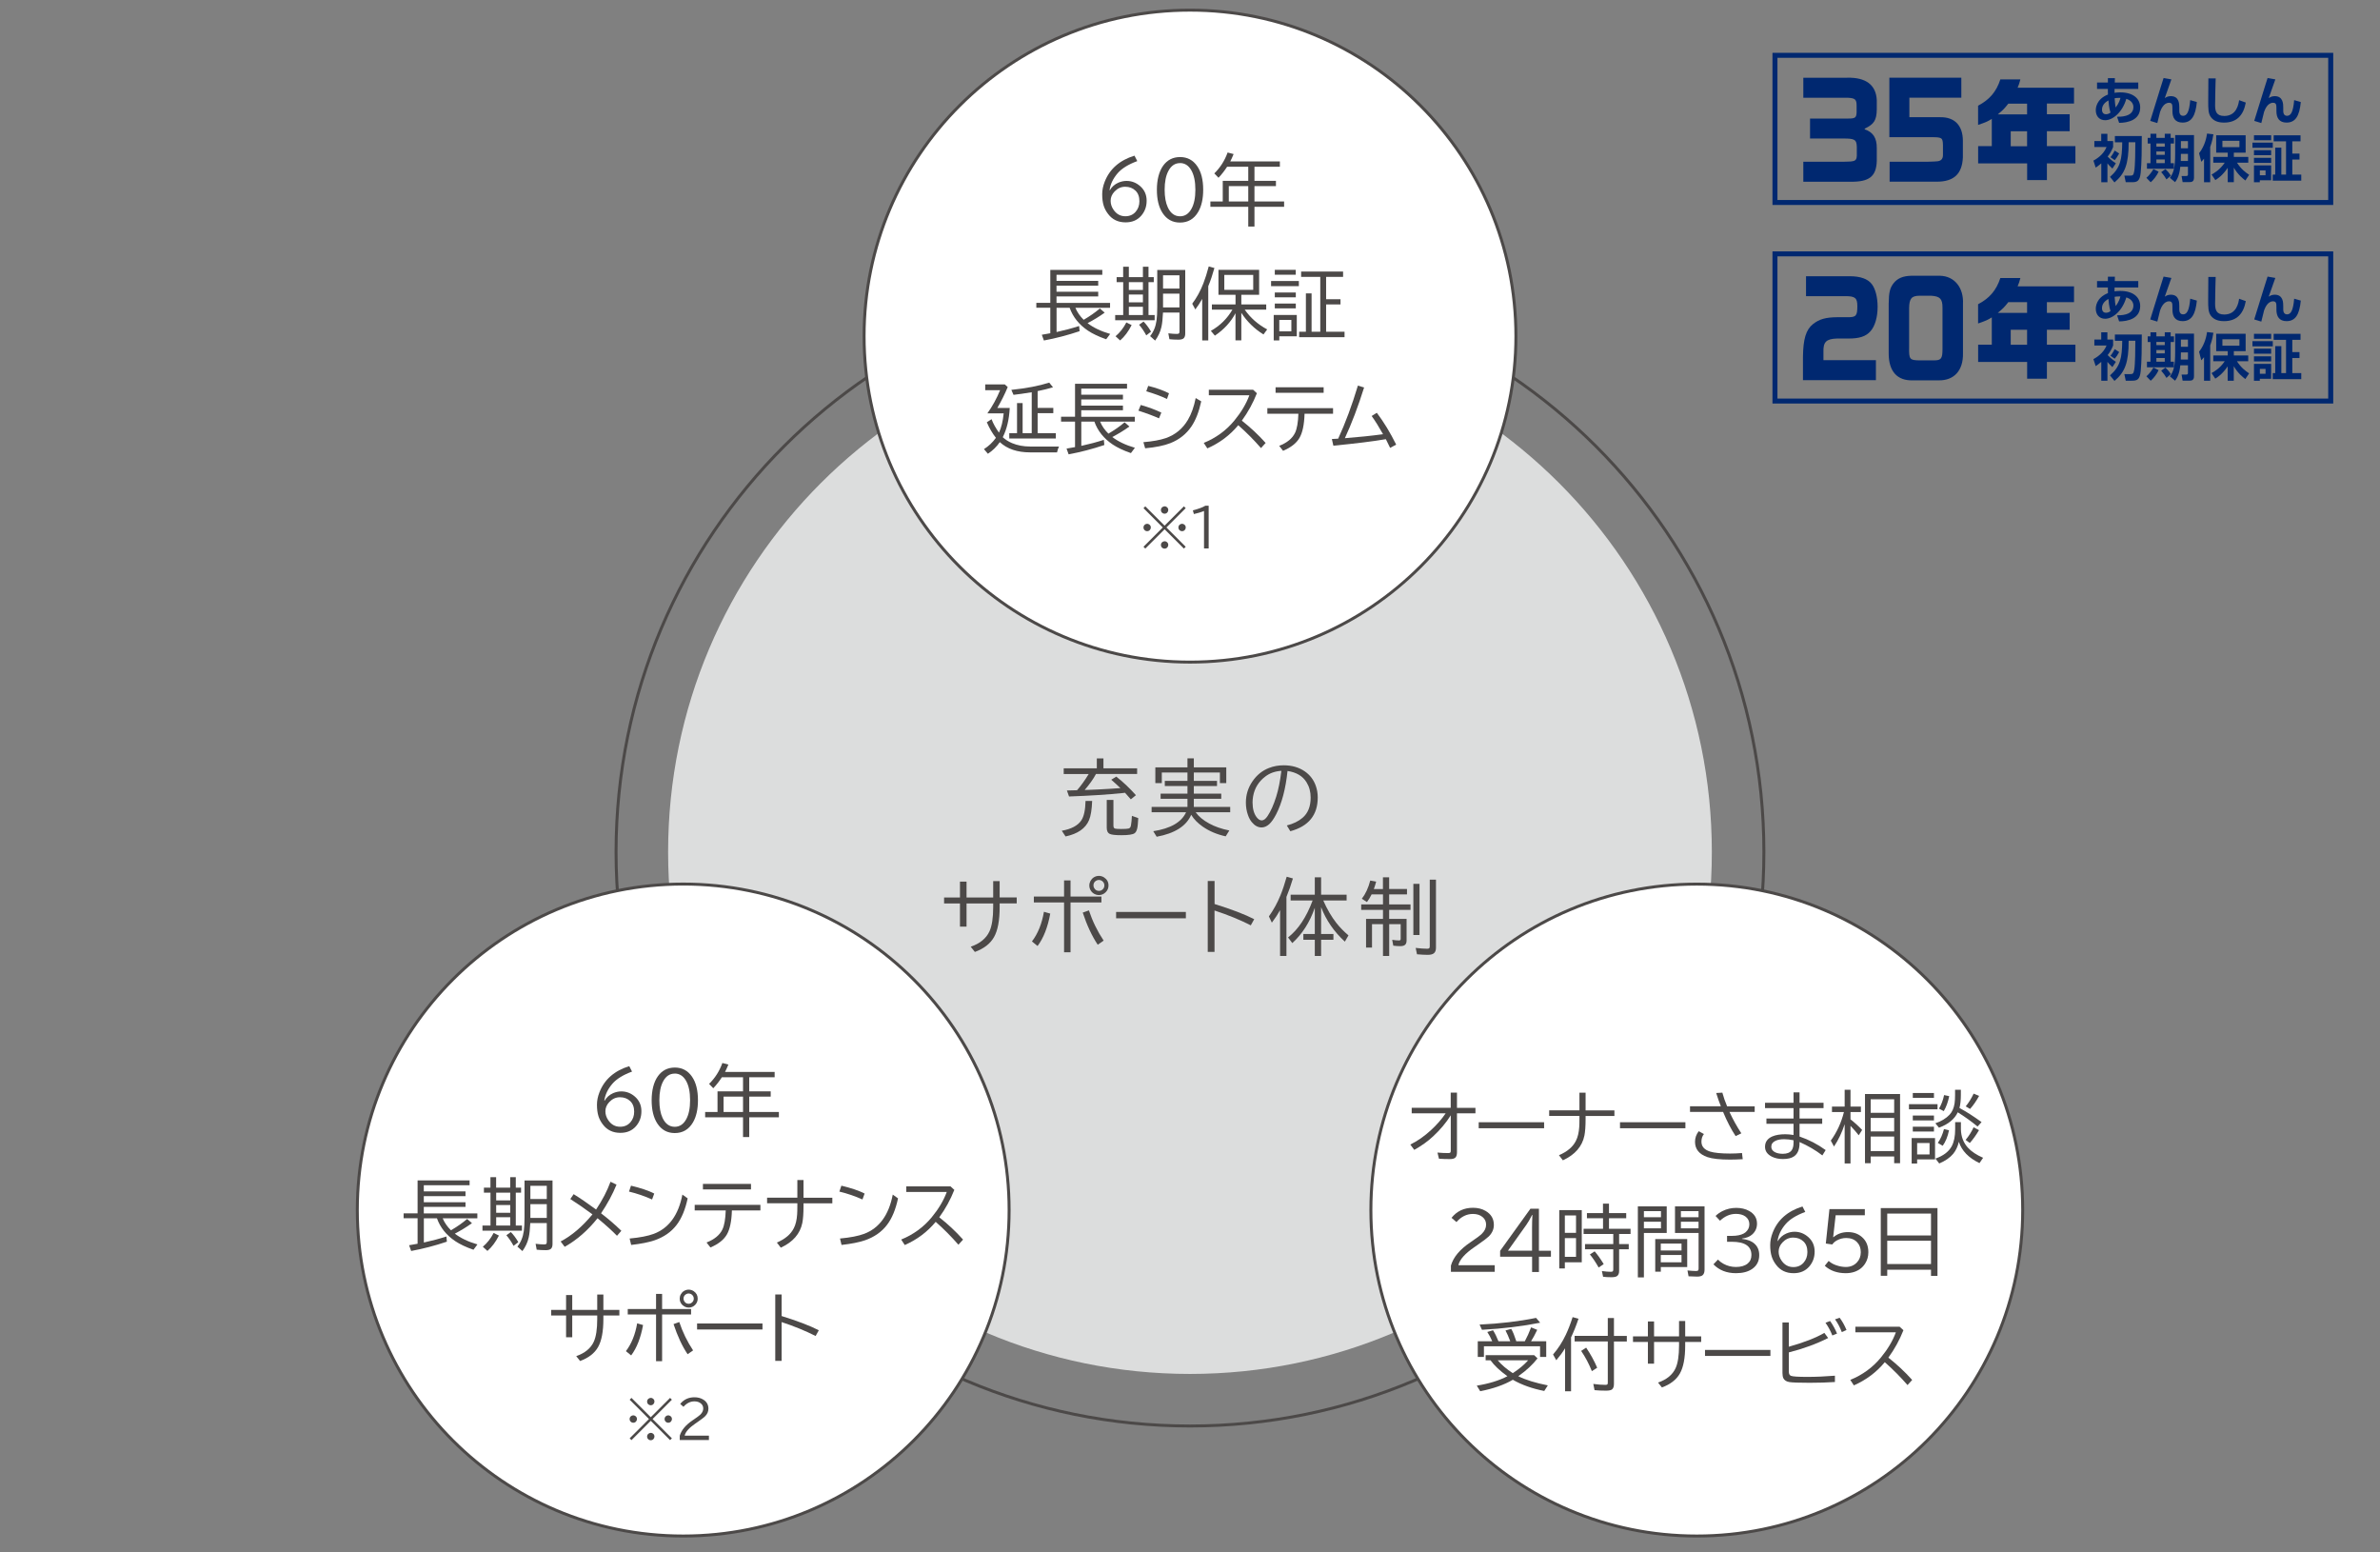 <?xml version="1.0" encoding="UTF-8"?><svg id="_レイヤー_2" xmlns="http://www.w3.org/2000/svg" width="460" height="300" xmlns:xlink="http://www.w3.org/1999/xlink" viewBox="0 0 460 300"><rect x="0" y="0" width="460" height="300" fill="#808080" stroke="none"/><defs><style>.cls-1{stroke:#4c4948;stroke-miterlimit:10;stroke-width:.57px;}.cls-1,.cls-2{fill:none;}.cls-3{clip-path:url(#clippath);}.cls-2,.cls-4,.cls-5,.cls-6,.cls-7{stroke-width:0px;}.cls-4{fill:#dcdddd;}.cls-5{fill:#4c4948;}.cls-6{fill:#002870;}.cls-7{fill:#fff;}</style><clipPath id="clippath"><rect class="cls-2" width="460" height="300"/></clipPath></defs><g id="_レイヤー_4"><g class="cls-3"><path class="cls-6" d="M407.43,53.47h1.33s-.02.85-.02.85h4.54v1.23h-4.58c-.01.27-.01.69-.01.76.15-.03.51-.09,1.09-.09,2.48,0,3.87,1.18,3.87,2.92,0,2.43-2.38,2.96-4.07,2.97l-.4-1.18c.33,0,1.02.01,1.73-.19,1.32-.37,1.43-1.31,1.43-1.66,0-.19,0-1.18-1.37-1.61-.77,2.63-2.62,4.13-4.09,4.13-1.17,0-1.81-.84-1.81-1.91,0-.37.04-2.13,2.35-3.05-.02-.2-.02-.54-.02-.77,0-.12,0-.24.01-.32h-2.1v-1.23h2.1v-.85ZM407.51,57.77c-.77.42-1.24,1.01-1.24,1.77,0,.15,0,.9.78.9.42,0,.71-.21.86-.33-.28-.81-.38-2.04-.4-2.35M409.83,57.29c-.13,0-.23,0-.37,0-.26,0-.5.02-.75.07.08,1,.11,1.37.2,1.79.67-.86.84-1.58.91-1.85"/><path class="cls-6" d="M419.68,53.71c-.24.66-1.19,3.33-1.28,3.62.23-.15.57-.38,1.16-.38,1.65,0,1.65,1.54,1.65,2.25v.53c0,.25,0,1.02.73,1.02.69,0,1.18-.63,1.38-3.03l1.28.37c-.25,2.64-1.01,3.97-2.76,3.97-1.43,0-1.96-.92-1.96-2.21v-.41c0-.76,0-1.21-.65-1.21-1.07,0-1.56,1.29-1.73,1.74-.03.14-.45,1.82-.54,2.18l-1.37-.42c1.21-3.96,1.35-4.4,1.92-6.19.32-1.01.52-1.63.66-2.09l1.5.26Z"/><path class="cls-6" d="M428.24,53.52c-.01.32-.11,3.68-.11,5.16,0,1.17.22,2.1,1.77,2.1,2.43,0,2.76-2.35,2.87-3.05l1.29.46c-.44,2.45-1.76,3.87-4.19,3.87-1.09,0-1.98-.27-2.58-1.08-.5-.69-.5-1.6-.5-3.03s.03-3.74.03-4.43h1.41Z"/><path class="cls-6" d="M439.77,53.71c-.24.66-1.19,3.33-1.28,3.62.23-.15.57-.38,1.16-.38,1.65,0,1.65,1.54,1.65,2.25v.53c0,.25,0,1.02.73,1.02.69,0,1.18-.63,1.38-3.03l1.28.37c-.25,2.64-1,3.97-2.75,3.97-1.43,0-1.96-.92-1.96-2.21v-.41c0-.76,0-1.21-.65-1.21-1.07,0-1.56,1.29-1.73,1.74-.03.14-.45,1.82-.54,2.18l-1.37-.42c1.21-3.96,1.35-4.4,1.92-6.19.32-1.01.52-1.63.66-2.09l1.5.26Z"/><path class="cls-6" d="M408.29,70.95c-.56-.51-.9-.92-.97-1.02v3.65h-1.19v-3.65c-.54.46-.8.63-1.08.82l-.44-1.35c.47-.26,1.9-1.05,2.54-2.63h-2.36v-1.16h1.33v-1.39h1.19v1.39h1.11v1.16c-.29.71-.6,1.27-1.06,1.85.05.06.76.79,1.59,1.3l-.68,1.03ZM413.96,64.63c0,2.42-.02,5.18-.21,7.1-.17,1.7-.73,1.84-1.73,1.84h-1.16l-.27-1.27h1.05c.58,0,.72-.06.86-.87.19-1.06.21-4.1.21-5.58h-1.29c.01,4.24-.72,6.07-2.74,7.76l-.86-1.07c2-1.74,2.32-3.37,2.36-6.68h-1.42v-1.21h5.21ZM409.59,68.03c-.35.63-.56.94-.86,1.29l-.82-.57c.44-.54.74-1.12.81-1.28l.87.56Z"/><path class="cls-6" d="M417.21,71.53c-.31.73-.98,1.59-1.53,2.05l-.83-.86c.55-.44,1.09-1.21,1.36-1.69l1,.5ZM415.64,64.21h1.14v.79h1.62v-.79h1.14v.79h.64v1.09h-.64v3.81h.62v1.07h-5.2v-1.07h.68v-3.81h-.54v-1.09h.54v-.79ZM416.78,66.69h1.62v-.61h-1.62v.61ZM416.78,68.29h1.62v-.65h-1.62v.65ZM416.78,69.9h1.62v-.72h-1.62v.72ZM418.53,71.04c.29.26.71.71,1.04,1.26l-.84.73c-.22-.39-.59-.92-1.02-1.4l.82-.59ZM424.05,64.47v8.24c0,.82-.52.85-.9.85h-1.3l-.2-1.18h.92c.27,0,.31-.14.31-.33v-1.45h-1.48c-.17,1.89-.79,2.67-1.01,2.97l-1-.84c.72-.99,1.02-1.94,1.02-4.74v-3.52h3.65ZM421.52,68.1c-.01.53-.01.79-.02,1.38h1.38v-1.38h-1.36ZM421.52,67.01h1.36v-1.38h-1.36v1.38Z"/><path class="cls-6" d="M426,69.02c-.23.28-.31.37-.54.61l-.43-1.66c1.2-1.5,1.47-3.3,1.54-3.8l1.23.14c-.07.45-.21,1.33-.62,2.45v6.82h-1.19v-4.56ZM427.45,72.09c.51-.28,1.58-.87,2.54-2.28h-2.21v-1.12h2.79v-.83h-2.23v-3.36h5.69v3.36h-2.28v.83h2.78v1.12h-2.18c.8,1.24,1.62,1.86,2.35,2.34l-.73,1.1c-.44-.34-1.42-1.08-2.23-2.48v2.81h-1.18v-2.78c-1.05,1.54-1.97,2.11-2.4,2.37l-.72-1.08ZM429.54,66.8h3.29v-1.23h-3.29v1.23Z"/><path class="cls-6" d="M435.35,65.93h3.93v1h-3.93v-1ZM435.64,64.51h3.32v.96h-3.32v-.96ZM435.64,67.38h3.32v.97h-3.32v-.97ZM435.64,68.86h3.32v.98h-3.32v-.98ZM435.64,70.32h3.32v2.88h-2.19v.38h-1.13v-3.26ZM436.78,72.23h1.1v-.94h-1.1v.94ZM441.85,65.67h-2.4v-1.16h5.19v1.16h-1.59v2.37h1.39v1.15h-1.39v2.91h1.73v1.17h-5.51v-1.17h.48v-5.21h1.18v5.21h.91v-6.43Z"/><path class="cls-6" d="M384.97,66.61v-5.28c-.77.49-1.15.66-2.65,1.18v-3.72c2.2-1.15,3.53-2.69,4.3-5.06h3.87c-.19.77-.24.88-.53,1.6h10.9v3.06h-5.24v2.07h4.4v3.27h-4.4v2.88h5.51v3.34h-5.51v3.23h-3.82v-3.23h-9.47v-3.34h2.65ZM391.79,60.46v-2.07h-3.63c-.83,1.05-.98,1.18-2.03,2.07h5.66ZM391.79,63.73h-3.16v2.89h3.16v-2.89Z"/><path class="cls-6" d="M349.07,53.38h8.41c2.09,0,3.53.51,4.3,1.53.7.91,1.12,2.56,1.12,4.37,0,2-.5,3.74-1.37,4.72-.88,1-2.11,1.42-4.24,1.42h-2.27c-2.05.07-2.65.67-2.59,2.58v1.6h10.14v3.86h-14.1v-4.47c.04-3.49.58-5.28,1.95-6.37,1.22-.95,2.45-1.3,4.64-1.32h2.15c1.53,0,1.77-.3,1.77-2.14,0-1.58-.42-1.93-2.33-1.93h-7.59v-3.86Z"/><path class="cls-6" d="M374.98,53.29c2.77.07,4.58,2.3,4.42,5.44v9.56c.06,3.3-1.71,5.26-4.7,5.21h-5.02c-2.99.09-4.64-1.74-4.64-5.19v-9.6c.02-2.21.24-3.09.98-4.02.76-.93,1.83-1.37,3.39-1.4h5.56ZM370.96,57.15c-1.51.02-1.95.56-1.97,2.42v7.6c-.04,2.26.12,2.44,1.95,2.47h2.85c1.41,0,1.65-.35,1.65-2.21v-7.98c0-1.7-.48-2.19-2.19-2.3h-2.29Z"/><path class="cls-6" d="M450.96,77.98h-108.38v-29.4h108.38v29.4ZM343.54,77.02h106.45v-27.48h-106.45v27.48Z"/><path class="cls-6" d="M407.43,15.1h1.33s-.02.85-.02.85h4.54v1.23h-4.58c-.01.27-.01.69-.01.76.15-.03.51-.09,1.09-.09,2.48,0,3.87,1.18,3.87,2.92,0,2.43-2.38,2.96-4.07,2.97l-.4-1.18c.33,0,1.02.01,1.73-.19,1.32-.37,1.43-1.31,1.43-1.66,0-.19,0-1.18-1.37-1.61-.77,2.63-2.62,4.13-4.09,4.13-1.17,0-1.81-.84-1.81-1.91,0-.37.04-2.13,2.35-3.05-.02-.2-.02-.54-.02-.77,0-.12,0-.24.01-.32h-2.1v-1.23h2.1v-.85ZM407.51,19.41c-.77.42-1.24,1.01-1.24,1.77,0,.15,0,.9.78.9.42,0,.71-.21.86-.33-.28-.81-.38-2.04-.4-2.35M409.83,18.92c-.13,0-.23,0-.37,0-.26,0-.5.02-.75.07.08,1,.11,1.37.2,1.79.67-.86.85-1.58.92-1.85"/><path class="cls-6" d="M419.68,15.34c-.24.66-1.19,3.33-1.28,3.62.23-.15.57-.38,1.16-.38,1.65,0,1.65,1.54,1.65,2.25v.53c0,.25,0,1.02.73,1.02.69,0,1.18-.63,1.38-3.03l1.28.37c-.25,2.64-1.01,3.97-2.76,3.97-1.43,0-1.96-.92-1.96-2.21v-.41c0-.76,0-1.21-.65-1.21-1.07,0-1.56,1.29-1.73,1.74-.03.14-.45,1.82-.54,2.18l-1.37-.42c1.21-3.96,1.35-4.4,1.92-6.19.32-1.01.52-1.63.66-2.09l1.5.26Z"/><path class="cls-6" d="M428.24,15.15c-.01.32-.11,3.68-.11,5.16,0,1.17.22,2.1,1.77,2.1,2.43,0,2.76-2.35,2.87-3.05l1.29.46c-.44,2.45-1.76,3.87-4.19,3.87-1.09,0-1.98-.27-2.57-1.08-.5-.69-.5-1.6-.5-3.03s.03-3.74.03-4.43h1.41Z"/><path class="cls-6" d="M439.77,15.34c-.24.66-1.19,3.33-1.28,3.62.23-.15.57-.38,1.16-.38,1.65,0,1.65,1.54,1.65,2.25v.53c0,.25,0,1.02.73,1.02.69,0,1.18-.63,1.38-3.03l1.28.37c-.25,2.64-1,3.97-2.75,3.97-1.43,0-1.96-.92-1.96-2.21v-.41c0-.76,0-1.21-.65-1.21-1.07,0-1.56,1.29-1.73,1.74-.03.14-.45,1.82-.54,2.18l-1.37-.42c1.21-3.96,1.35-4.4,1.92-6.19.32-1.01.52-1.63.66-2.09l1.5.26Z"/><path class="cls-6" d="M408.29,32.59c-.56-.51-.9-.92-.97-1.02v3.65h-1.19v-3.65c-.54.46-.8.63-1.08.82l-.44-1.35c.47-.26,1.9-1.05,2.54-2.63h-2.36v-1.16h1.33v-1.39h1.19v1.39h1.11v1.16c-.29.71-.6,1.27-1.06,1.85.05.06.76.79,1.59,1.3l-.68,1.03ZM413.96,26.27c0,2.42-.02,5.18-.21,7.1-.17,1.7-.73,1.84-1.73,1.84h-1.16l-.27-1.27h1.05c.58,0,.72-.06.86-.87.19-1.06.21-4.1.21-5.58h-1.29c.01,4.24-.72,6.07-2.74,7.76l-.86-1.07c2-1.74,2.32-3.37,2.36-6.68h-1.42v-1.21h5.21ZM409.59,29.66c-.35.63-.56.94-.86,1.29l-.82-.57c.44-.54.74-1.12.81-1.28l.87.56Z"/><path class="cls-6" d="M417.21,33.17c-.31.73-.98,1.59-1.53,2.05l-.83-.86c.55-.44,1.09-1.21,1.36-1.69l1,.5ZM415.64,25.85h1.14v.79h1.62v-.79h1.14v.79h.64v1.09h-.64v3.81h.62v1.07h-5.2v-1.07h.68v-3.81h-.54v-1.09h.54v-.79ZM416.78,28.33h1.62v-.61h-1.62v.61ZM416.78,29.92h1.62v-.65h-1.62v.65ZM416.78,31.53h1.62v-.72h-1.62v.72ZM418.53,32.68c.29.26.71.71,1.04,1.26l-.84.73c-.22-.39-.59-.93-1.02-1.4l.82-.59ZM424.05,26.1v8.24c0,.82-.52.85-.9.85h-1.3l-.2-1.18h.92c.27,0,.31-.14.31-.33v-1.45h-1.48c-.17,1.89-.79,2.68-1.01,2.97l-1-.84c.72-.99,1.02-1.94,1.02-4.74v-3.52h3.65ZM421.52,29.73c-.01.53-.01.8-.02,1.38h1.38v-1.38h-1.36ZM421.52,28.65h1.36v-1.38h-1.36v1.38Z"/><path class="cls-6" d="M426,30.66c-.23.28-.31.37-.54.61l-.43-1.66c1.2-1.5,1.47-3.3,1.54-3.8l1.23.14c-.07.45-.21,1.33-.62,2.45v6.82h-1.19v-4.55ZM427.45,33.72c.51-.28,1.58-.87,2.54-2.28h-2.21v-1.12h2.79v-.82h-2.23v-3.36h5.69v3.36h-2.28v.82h2.79v1.12h-2.18c.8,1.24,1.62,1.86,2.35,2.34l-.73,1.1c-.44-.34-1.42-1.08-2.23-2.48v2.8h-1.18v-2.77c-1.05,1.54-1.97,2.11-2.4,2.37l-.72-1.08ZM429.54,28.44h3.29v-1.23h-3.29v1.23Z"/><path class="cls-6" d="M435.35,27.56h3.93v1h-3.93v-1ZM435.64,26.14h3.32v.96h-3.32v-.96ZM435.64,29.02h3.32v.97h-3.32v-.97ZM435.64,30.5h3.32v.98h-3.32v-.98ZM435.64,31.96h3.32v2.88h-2.19v.38h-1.13v-3.26ZM436.78,33.87h1.1v-.94h-1.1v.94ZM441.85,27.31h-2.4v-1.16h5.19v1.16h-1.59v2.37h1.39v1.15h-1.39v2.91h1.73v1.17h-5.51v-1.17h.48v-5.21h1.18v5.21h.91v-6.43Z"/><path class="cls-6" d="M384.97,28.25v-5.28c-.77.49-1.15.66-2.65,1.17v-3.72c2.2-1.15,3.53-2.69,4.3-5.07h3.87c-.19.77-.24.88-.53,1.6h10.9v3.06h-5.24v2.07h4.4v3.27h-4.4v2.89h5.51v3.33h-5.51v3.23h-3.82v-3.23h-9.47v-3.33h2.65ZM391.79,22.1v-2.07h-3.63c-.83,1.05-.98,1.18-2.03,2.07h5.66ZM391.79,25.37h-3.16v2.89h3.16v-2.89Z"/><path class="cls-6" d="M357.02,15.02c3.63-.09,5.58,1.4,5.72,4.33v1.81c-.04,2.07-.52,2.84-2.33,3.7v.14c1.61.53,2.35,1.67,2.33,3.63v2.49c-.1,2.98-1.45,4.05-5.1,4h-9.1v-3.86h7.71c2.33-.02,2.57-.14,2.63-1.16v-1.7c-.04-1.44-.4-1.65-2.71-1.63h-6.33v-3.86h7.35c1.37,0,1.59-.16,1.65-1.14v-1.35c0-1.21-.28-1.44-1.67-1.53h-8.63v-3.86h8.47Z"/><path class="cls-6" d="M365.16,15.02h13.92v3.86h-10.04v3.77h5.94c2.79-.05,4.38,1.58,4.4,4.53v3.23c-.14,3.21-1.75,4.7-5.04,4.7h-9.12v-3.86h7.49c.88-.02,1.39-.05,1.55-.07.84-.02,1.27-.42,1.27-1.21v-1.93c-.04-1.44-.18-1.53-2.27-1.53h-8.09v-11.49Z"/><path class="cls-6" d="M450.96,39.61h-108.38V10.21h108.38v29.4ZM343.54,38.65h106.45V11.17h-106.45v27.48Z"/><path class="cls-1" d="M340.92,164.65c0,61.26-49.67,110.92-110.92,110.92s-110.93-49.66-110.93-110.92,49.66-110.92,110.93-110.92,110.92,49.66,110.92,110.92Z"/><path class="cls-4" d="M330.86,164.65c0,55.7-45.16,100.86-100.86,100.86s-100.87-45.16-100.87-100.86,45.16-100.86,100.87-100.86,100.86,45.16,100.86,100.86"/><path class="cls-5" d="M205.22,160.54c1.85-.33,3.11-1,3.78-2.01.5-.75.77-2,.81-3.75h1.28c-.06,1.65-.26,2.88-.6,3.7-.67,1.6-2.18,2.66-4.54,3.16l-.73-1.1ZM213.25,148.47h6.53v1.1h-7.95l-.04.07c-.48.91-1.2,1.91-2.14,3.02l.77-.02c1.19-.04,2.58-.11,4.19-.21l1.94-.13c-.48-.47-1.07-1.01-1.77-1.62l.97-.6c1.31,1.02,2.58,2.22,3.8,3.59l-.99.8c-.44-.52-.81-.94-1.12-1.27-.1.01-.24.03-.41.05-2.78.29-6.25.52-10.41.67l-.41-1.16c.25,0,.9-.02,1.95-.05l.06-.06c.71-.81,1.44-1.83,2.2-3.07h-4.83v-1.1h6.4v-1.92h1.28v1.92ZM213.92,154.58h1.28v4.95c0,.31.09.51.27.58.16.06.56.09,1.22.09.73,0,1.21-.03,1.44-.09.25-.06.4-.26.46-.62.09-.51.15-1.12.18-1.83l1.23.44c-.05,1.03-.12,1.73-.23,2.1-.1.39-.26.66-.48.82-.34.25-1.19.38-2.55.38-1.13,0-1.87-.08-2.22-.24-.41-.18-.61-.58-.61-1.2v-5.38Z"/><path class="cls-5" d="M230.74,149.29v1.62h4.48v.99h-4.48v1.47h5.3v.99h-5.3v1.57h7.03v1.04h-6.67c.58.82,1.45,1.54,2.61,2.17,1.07.59,2.36,1.04,3.89,1.35l-.7,1.13c-1.67-.36-3.14-.98-4.42-1.86-.97-.67-1.72-1.44-2.25-2.3-.94,2.18-3.17,3.59-6.67,4.24l-.66-1.07c3.35-.52,5.46-1.74,6.34-3.66h-6.66v-1.04h6.93v-1.57h-5.19v-.99h5.19v-1.47h-4.38v-.99h4.38v-1.62h-4.96v2.05h-1.25v-3.05h6.21v-1.74h1.23v1.74h6.27v3.05h-1.23v-2.05h-5.03Z"/><path class="cls-5" d="M248.71,159.52c1.25-.32,2.26-.81,3.04-1.48,1.05-.89,1.57-2.2,1.57-3.91,0-1.13-.27-2.12-.81-2.98-.74-1.19-1.96-1.91-3.66-2.16-.36,3.43-1.09,6.21-2.18,8.33-.46.9-.92,1.55-1.36,1.95-.47.42-.97.63-1.48.63-.69,0-1.32-.34-1.88-1.02-.3-.36-.55-.81-.74-1.36-.27-.75-.41-1.56-.41-2.43,0-1.49.42-2.85,1.26-4.08.83-1.22,1.89-2.09,3.2-2.6.89-.35,1.84-.52,2.86-.52,1.58,0,2.95.4,4.09,1.19.99.69,1.69,1.61,2.1,2.77.25.7.38,1.45.38,2.25,0,3.41-1.77,5.58-5.3,6.53l-.67-1.1ZM247.67,148.96c-1.21.07-2.25.44-3.1,1.09-1.3.98-2.09,2.26-2.37,3.82-.07.4-.11.8-.11,1.19,0,1.23.27,2.19.8,2.88.31.4.64.6.97.6.38,0,.76-.28,1.14-.85.62-.93,1.18-2.19,1.67-3.77.42-1.33.75-2.98.99-4.95Z"/><path class="cls-5" d="M191.94,170.27h1.27v3.16h3.3v1.15h-3.3v.72c0,2.57-.36,4.5-1.09,5.79-.72,1.28-1.96,2.23-3.7,2.87l-.8-1.01c1.79-.62,2.99-1.61,3.62-2.96.48-1.05.72-2.6.72-4.67v-.73h-5.15v4.48h-1.27v-4.48h-3.07v-1.15h3.07v-3.07h1.27v3.07h5.15v-3.16Z"/><path class="cls-5" d="M199.45,181.93c1.15-1.5,1.92-3.41,2.32-5.73l1.22.35c-.48,2.64-1.3,4.72-2.45,6.26l-1.09-.88ZM205.66,170.14h1.25v3.12h5.97v1.13h-5.97v9.63h-1.25v-9.63h-5.84v-1.13h5.84v-3.12ZM212.17,182.57c-1.11-1.66-2.08-3.73-2.9-6.21l1.19-.43c.69,2.08,1.64,4.03,2.85,5.84l-1.14.8ZM212.4,169.26c.35,0,.69.1,1.01.31.56.37.84.89.84,1.55,0,.5-.18.94-.55,1.3-.36.36-.8.55-1.32.55-.29,0-.56-.07-.82-.2-.29-.15-.53-.36-.71-.63-.21-.31-.31-.66-.31-1.03,0-.3.08-.59.23-.88.16-.28.37-.51.63-.68.3-.19.64-.29,1-.29ZM212.39,170.05c-.17,0-.34.04-.49.12-.38.2-.56.52-.56.94,0,.2.06.39.17.56.21.33.5.49.89.49.27,0,.5-.09.7-.27.23-.21.35-.47.35-.78,0-.32-.12-.59-.37-.8-.2-.17-.43-.26-.7-.26Z"/><path class="cls-5" d="M215.72,176.23h13.48v1.23h-13.48v-1.23Z"/><path class="cls-5" d="M233.44,170.25h1.31v4.45c3.28,1.02,5.83,1.99,7.66,2.93l-.66,1.19c-2.07-1.06-4.4-2.01-7.01-2.87v8h-1.31v-13.7Z"/><path class="cls-5" d="M248.64,173.33v11.41h-1.23v-8.86c-.43.78-.96,1.59-1.59,2.42l-.57-1.21c.89-1.25,1.64-2.61,2.24-4.09.41-.99.8-2.19,1.2-3.58l1.2.34c-.38,1.27-.79,2.45-1.25,3.56ZM255.76,174.02c.75,1.71,1.6,3.16,2.53,4.34.68.86,1.46,1.66,2.34,2.4l-.7,1.21c-2.11-1.94-3.64-4.17-4.59-6.67v5.19h2.38v1.12h-2.38v3.13h-1.22v-3.13h-2.21v-1.12h2.21v-5.06c-.97,2.79-2.42,5.07-4.35,6.82l-.82-1.09c1.96-1.53,3.55-3.91,4.75-7.14h-4.25v-1.12h4.67v-3.36h1.22v3.36h4.93v1.12h-4.51Z"/><path class="cls-5" d="M267.29,171.8v-2.26h1.2v2.26h3.45v1.04h-3.45v1.94h4.13v1.05h-4.13v1.74h3.37v4.19c0,.42-.12.72-.38.89-.18.12-.47.19-.85.19-.41,0-.85-.03-1.34-.09l-.21-1.13c.53.08.97.12,1.34.12.2,0,.3-.1.3-.3v-2.85h-2.22v6.14h-1.2v-6.14h-2.12v4.52h-1.15v-5.54h3.27v-1.74h-4.21v-1.05h4.21v-1.94h-2.2c-.25.52-.55,1.01-.9,1.48l-.99-.64c.72-.92,1.26-2.1,1.63-3.52l1.14.21c-.12.47-.27.95-.45,1.44h1.76ZM273.17,170.8h1.19v9.89h-1.19v-9.89ZM276.34,169.99h1.2v13.17c0,.5-.14.86-.42,1.07-.24.19-.63.29-1.18.29-.59,0-1.28-.04-2.07-.11l-.25-1.23c.86.1,1.59.16,2.2.16.26,0,.42-.06.47-.18.04-.08.05-.21.05-.38v-12.79Z"/><path class="cls-7" d="M292.99,64.96c0,34.79-28.2,62.99-62.99,62.99s-62.99-28.2-62.99-62.99S195.21,1.96,230,1.96s62.99,28.2,62.99,63"/><path class="cls-1" d="M292.99,64.96c0,34.79-28.2,62.99-62.99,62.99s-62.99-28.2-62.99-62.99S195.21,1.96,230,1.96s62.99,28.2,62.99,63Z"/><path class="cls-5" d="M214.51,36.75c.39-.66.94-1.14,1.64-1.45.52-.22,1.04-.34,1.58-.34.99,0,1.88.34,2.66,1.03.82.73,1.23,1.66,1.23,2.8s-.35,2.09-1.06,2.91c-.75.85-1.75,1.27-3,1.27-1.45,0-2.58-.54-3.39-1.62-.4-.52-.68-1.06-.85-1.6-.2-.63-.29-1.37-.29-2.22,0-.78.16-1.58.48-2.4.96-2.47,2.88-4.16,5.76-5.05l.54,1.05c-1.71.63-2.98,1.41-3.79,2.34-.88,1.02-1.41,2.11-1.57,3.28h.06ZM217.47,36.09c-.79,0-1.47.31-2.06.93-.5.53-.75,1.12-.75,1.78,0,.61.18,1.18.55,1.72.57.84,1.33,1.27,2.29,1.27.83,0,1.49-.29,1.99-.86.48-.55.73-1.23.73-2.04,0-.88-.25-1.56-.75-2.04-.53-.51-1.19-.76-1.99-.76Z"/><path class="cls-5" d="M228.08,30.35c1.41,0,2.52.59,3.33,1.78.76,1.11,1.14,2.62,1.14,4.53,0,1.76-.32,3.18-.96,4.28-.81,1.38-1.98,2.07-3.52,2.07-1.45,0-2.57-.62-3.38-1.86-.73-1.12-1.09-2.61-1.09-4.49s.4-3.51,1.21-4.64c.8-1.11,1.89-1.67,3.27-1.67ZM228.06,31.52c-.96,0-1.71.51-2.24,1.52-.48.9-.72,2.11-.72,3.63,0,1.4.21,2.54.62,3.42.54,1.14,1.32,1.71,2.36,1.71.94,0,1.68-.49,2.21-1.46.5-.91.75-2.13.75-3.67,0-1.62-.27-2.89-.81-3.81-.53-.9-1.25-1.35-2.17-1.35Z"/><path class="cls-5" d="M242.46,32.23v2.72h4.15v1.02h-4.15v2.97h5.73v1.03h-5.73v3.81h-1.2v-3.81h-7.32v-1.03h2.39v-3.99h4.93v-2.72h-4.09c-.5.77-1.05,1.48-1.66,2.12l-.81-.84c1.16-1.14,2.01-2.48,2.57-4.04l1.16.3c-.23.57-.45,1.05-.65,1.43h9.59v1.03h-4.9ZM241.26,38.94v-2.97h-3.76v2.97h3.76Z"/><path class="cls-5" d="M204.2,53.11v1.17h8.06v.92h-8.06v1.18h8.06v.9h-8.06v1.26h10.35v.94h-6.7c.35.85.89,1.62,1.6,2.32,1.2-.7,2.24-1.43,3.13-2.19l.93.81c-1.02.74-2.12,1.41-3.31,2.03,1.12.86,2.57,1.56,4.37,2.08l-.77,1.03c-1.45-.5-2.62-1.06-3.52-1.66-1.71-1.15-2.9-2.62-3.54-4.42h-2.53v4.68l.1-.02c1.44-.31,2.86-.69,4.26-1.14l.09,1c-2.28.77-4.58,1.37-6.9,1.8l-.4-1.11c.54-.09,1.08-.19,1.64-.29v-4.93h-2.7v-.94h2.7v-6.37h10.05v.94h-8.85Z"/><path class="cls-5" d="M217.08,53.56v-2.02h1.1v2.02h2.72v-2.02h1.08v2.02h1.02v.97h-1.02v6.35h1.19v1h-7.63v-1h1.55v-6.35h-1.27v-.97h1.27ZM215.61,64.98c.84-.71,1.54-1.6,2.09-2.67l1.02.51c-.62,1.23-1.36,2.22-2.22,2.97l-.89-.81ZM220.9,54.53h-2.72v1.5h2.72v-1.5ZM220.9,56.92h-2.72v1.5h2.72v-1.5ZM220.9,59.28h-2.72v1.6h2.72v-1.6ZM221.55,64.81c-.42-.78-.88-1.46-1.39-2.05l.86-.62c.49.49.98,1.14,1.45,1.95l-.92.72ZM229.08,52.17v12.28c0,.42-.1.72-.29.91-.19.19-.53.28-1.02.28-.64,0-1.23-.03-1.75-.09l-.21-1.14c.65.08,1.2.12,1.64.12.24,0,.39-.05.45-.14.04-.07.07-.19.07-.37v-3.62h-3.19c-.05,1.18-.15,2.1-.3,2.77-.21.95-.62,1.83-1.22,2.65l-.97-.87c.65-.8,1.07-1.8,1.24-3,.09-.65.14-1.54.14-2.64v-7.14h5.41ZM227.96,53.2h-3.17v2.56h3.17v-2.56ZM227.96,56.75h-3.17v2.66h3.17v-2.66Z"/><path class="cls-5" d="M233.53,55.32v10.47h-1.17v-8.03c-.4.71-.84,1.39-1.33,2.04l-.6-1.11c.87-1.15,1.59-2.47,2.16-3.94.36-.93.7-2.01,1.03-3.26l1.1.3c-.36,1.29-.75,2.46-1.19,3.52ZM240.58,59.84c1.08,1.56,2.52,2.84,4.34,3.82l-.72.97c-1.77-1.1-3.19-2.5-4.28-4.18v5.32h-1.13v-5.24c-.9,1.71-2.23,3.15-3.98,4.33l-.78-.92c1.77-1,3.16-2.37,4.17-4.11h-3.97v-1h4.57v-1.86h-3.3v-4.83h7.86v4.83h-3.44v1.86h4.81v1h-4.15ZM236.63,53.13v2.88h5.59v-2.88h-5.59Z"/><path class="cls-5" d="M245.67,54.31h5.37v.99h-5.37v-.99ZM250.64,60.87v4.12h-3.38v.8h-1.08v-4.92h4.45ZM246.39,52.15h4.05v.94h-4.05v-.94ZM246.39,56.52h4.06v.94h-4.06v-.94ZM246.39,58.66h4.06v.93h-4.06v-.93ZM247.26,61.83v2.2h2.33v-2.2h-2.33ZM256.32,64.11h3.55v1.05h-8.77v-1.05h1.3v-7.42h1.1v7.42h1.68v-10.6h-3.7v-1.03h8.11v1.03h-3.28v4.32h2.78v1h-2.78v5.27Z"/><path class="cls-5" d="M195.16,78.82c-.11,2.22-.56,4.11-1.35,5.67.49.46,1.09.84,1.79,1.14,1.05.44,2.22.66,3.5.66h5.59c-.14.24-.27.62-.39,1.13h-5.21c-2.47,0-4.42-.66-5.85-1.98-.61.89-1.38,1.64-2.3,2.25l-.76-.9c.9-.57,1.67-1.29,2.31-2.18-.67-.84-1.26-1.85-1.76-3.01l.92-.59c.3.82.78,1.68,1.43,2.6.45-.96.76-2.2.91-3.73h-3.15c.98-1.38,1.8-2.88,2.46-4.48h-2.88v-1.11h3.79l.56.51c-.56,1.35-1.23,2.69-2.01,4.04h2.42ZM200.55,83.71h3.52v1.03h-9v-1.03h1.5v-5.82h1.08v5.82h1.76v-7.91c-1.49.24-2.67.41-3.52.5l-.42-.96c2.9-.3,5.35-.77,7.32-1.4l.73.9c-.84.26-1.82.51-2.97.74v3.24h3.03v1.02h-3.03v3.87Z"/><path class="cls-5" d="M208.98,75.11v1.17h8.06v.92h-8.06v1.18h8.06v.9h-8.06v1.26h10.35v.94h-6.7c.35.85.89,1.62,1.6,2.32,1.2-.7,2.24-1.43,3.13-2.19l.93.81c-1.02.74-2.12,1.41-3.31,2.03,1.12.86,2.57,1.56,4.37,2.08l-.77,1.03c-1.45-.5-2.62-1.06-3.52-1.66-1.71-1.15-2.9-2.62-3.54-4.42h-2.53v4.68l.1-.02c1.44-.31,2.86-.69,4.26-1.14l.09,1c-2.28.77-4.58,1.37-6.9,1.8l-.4-1.11c.54-.09,1.08-.19,1.64-.29v-4.93h-2.7v-.94h2.7v-6.37h10.05v.94h-8.85Z"/><path class="cls-5" d="M224.01,80.84c-1.07-.47-2.39-.97-3.98-1.48l.45-1.1c1.46.41,2.79.9,3.98,1.47l-.45,1.11ZM220.99,85.45c1.79-.15,3.23-.41,4.31-.78,1.84-.64,3.27-1.81,4.28-3.51.68-1.13,1.18-2.55,1.52-4.24l1.07.64c-.44,2.01-1.06,3.62-1.88,4.83-.99,1.47-2.35,2.56-4.1,3.25-1.23.48-2.85.81-4.86.99l-.34-1.19ZM225.56,77.1c-1.22-.57-2.55-1.06-4.01-1.48l.37-1.05c1.5.37,2.84.84,4.02,1.43l-.39,1.11Z"/><path class="cls-5" d="M233.63,75.32h8.57l.73.67c-.74,1.88-1.71,3.65-2.91,5.3,1.64,1.29,3.18,2.72,4.6,4.31l-.9.99c-1.34-1.54-2.8-3.02-4.39-4.42-1.63,1.96-3.63,3.45-5.98,4.48l-.69-1.06c2.35-.96,4.32-2.39,5.89-4.29,1.35-1.64,2.32-3.27,2.92-4.91h-7.83v-1.06Z"/><path class="cls-5" d="M244.94,78.88h12.71v1.08h-5.51c-.06,2.1-.39,3.66-.99,4.68-.59,1.01-1.65,1.84-3.16,2.48l-.75-.96c1.53-.6,2.55-1.44,3.07-2.53.37-.78.58-2,.64-3.67h-6v-1.08ZM246.54,74.84h9.29v1.06h-9.29v-1.06Z"/><path class="cls-5" d="M257.42,84.84c.32,0,.72-.03,1.22-.07,1.39-3.01,2.66-6.43,3.81-10.25l1.2.36c-1.17,3.72-2.41,6.98-3.72,9.8,2.64-.21,5.1-.46,7.38-.77-.8-1.42-1.53-2.6-2.2-3.52l1-.62c1.35,1.79,2.6,3.84,3.74,6.15l-1.17.63-.02-.04c-.22-.47-.46-.96-.72-1.47l-.09-.17c-2.38.41-5.76.83-10.14,1.26l-.29-1.29Z"/><path class="cls-5" d="M221.72,101.22c.13,0,.26.04.38.12.22.14.33.34.33.6,0,.19-.07.35-.2.49-.14.15-.31.22-.52.22-.11,0-.22-.03-.32-.08-.25-.14-.38-.35-.38-.64,0-.21.08-.39.25-.54.13-.11.29-.17.46-.17ZM221.36,97.85l3.73,3.73,3.73-3.73.35.35-3.73,3.73,3.73,3.73-.35.35-3.73-3.73-3.73,3.73-.35-.35,3.73-3.73-3.73-3.73.35-.35ZM225.09,97.84c.13,0,.26.04.38.12.22.14.33.34.33.6,0,.19-.07.35-.2.49-.14.15-.31.22-.52.22-.11,0-.22-.03-.32-.08-.25-.13-.38-.35-.38-.63,0-.21.08-.39.25-.54.13-.11.28-.17.46-.17ZM225.09,104.59c.13,0,.26.04.38.12.22.14.33.34.33.6,0,.19-.07.35-.2.49-.14.15-.31.22-.52.22-.11,0-.22-.03-.32-.08-.25-.13-.38-.35-.38-.63,0-.21.08-.39.25-.54.13-.11.28-.17.46-.17ZM228.47,101.22c.13,0,.26.04.38.12.22.14.33.34.33.6,0,.19-.07.35-.2.49-.14.15-.31.22-.52.22-.11,0-.22-.03-.32-.08-.25-.14-.38-.35-.38-.64,0-.21.08-.39.25-.54.13-.11.28-.17.46-.17Z"/><path class="cls-5" d="M232.71,105.98v-7.23c-.54.22-1.2.42-1.96.59l-.2-.72c1.07-.27,1.88-.56,2.41-.89h.65v8.25h-.9Z"/><path class="cls-7" d="M390.94,233.84c0,34.79-28.2,62.99-62.99,62.99s-62.99-28.2-62.99-62.99,28.2-62.99,62.99-62.99,62.99,28.2,62.99,62.99"/><path class="cls-1" d="M390.94,233.84c0,34.79-28.2,62.99-62.99,62.99s-62.99-28.2-62.99-62.99,28.2-62.99,62.99-62.99,62.99,28.2,62.99,62.99Z"/><path class="cls-5" d="M280.4,211.15h1.2v2.94h3.57v1.06h-3.57v7.53c0,.46-.1.8-.29,1-.2.21-.55.31-1.08.31-.73,0-1.44-.02-2.11-.07l-.29-1.19c.74.07,1.44.1,2.1.1.21,0,.34-.04.4-.12.04-.06.07-.18.07-.34v-6.84c-.89,1.43-2.02,2.77-3.38,4.04-1.04.98-2.27,1.86-3.68,2.64l-.76-1.03c1.38-.67,2.71-1.6,4-2.79,1.11-1.02,2.06-2.1,2.84-3.25h-6.57v-1.06h7.54v-2.94Z"/><path class="cls-5" d="M285.8,216.87h12.64v1.16h-12.64v-1.16Z"/><path class="cls-5" d="M305.27,211.16h1.19v3.42h5.57v1.08h-5.57v.54c0,1.43-.08,2.51-.23,3.25-.43,2.1-1.82,3.7-4.16,4.78l-.76-.99c1.6-.68,2.69-1.6,3.28-2.78.36-.71.57-1.6.64-2.65.03-.43.04-.96.04-1.6v-.56h-5.85v-1.08h5.85v-3.42Z"/><path class="cls-5" d="M313.11,216.87h12.64v1.16h-12.64v-1.16Z"/><path class="cls-5" d="M326.63,213.78h5.97c-.3-.75-.6-1.6-.9-2.56l1.19-.07c.24.89.55,1.77.92,2.64h5.33v1.08h-4.88c.69,1.48,1.46,2.86,2.3,4.14l-1.1.54c-.85-1.28-1.67-2.84-2.43-4.68h-6.39v-1.08ZM336.83,224.01c-.91.05-1.72.08-2.43.08-1.98,0-3.45-.16-4.39-.48-1.6-.55-2.4-1.54-2.4-2.96,0-.76.24-1.44.72-2.05l1,.55c-.32.4-.48.89-.48,1.48,0,.92.56,1.56,1.68,1.91.83.25,2.12.38,3.86.38.71,0,1.47-.03,2.3-.1l.14,1.19Z"/><path class="cls-5" d="M346.64,211.1h1.17v2.01h4.64v1.03h-4.64v2.01h4.38v1.02h-4.38v2.46c1.8.61,3.48,1.48,5.05,2.62l-.64,1.03c-1.26-.98-2.73-1.84-4.41-2.59v.21c0,1.21-.35,2.06-1.05,2.55-.5.36-1.23.53-2.17.53-.8,0-1.5-.15-2.11-.45-.89-.44-1.34-1.08-1.34-1.92,0-.92.47-1.59,1.41-2,.65-.28,1.49-.42,2.51-.42.49,0,1.02.05,1.59.14v-2.16h-5.24v-1.02h5.24v-2.01h-5.51v-1.03h5.51v-2.01ZM346.64,220.35c-.62-.13-1.22-.2-1.8-.2-.69,0-1.25.1-1.68.31-.54.25-.81.63-.81,1.14,0,.43.21.77.64,1.02.41.23.94.35,1.6.35.81,0,1.38-.23,1.71-.7.23-.34.35-.81.35-1.42v-.5Z"/><path class="cls-5" d="M356.53,217.25c-.52,1.6-1.2,3.03-2.06,4.31l-.62-1.14c1.19-1.64,2.03-3.48,2.54-5.52h-2.31v-1.05h2.45v-3.25h1.13v3.25h2.01v1.05h-2.01v1.41c.76.59,1.51,1.27,2.25,2.05l-.66,1.03c-.41-.54-.94-1.14-1.59-1.82v7.27h-1.13v-7.6ZM367.24,211.42v13.37h-1.14v-1.3h-4.54v1.3h-1.1v-13.37h6.78ZM361.56,212.43v2.62h4.54v-2.62h-4.54ZM361.56,216.04v2.6h4.54v-2.6h-4.54ZM361.56,219.63v2.82h4.54v-2.82h-4.54Z"/><path class="cls-5" d="M368.96,213.38h5.52v.99h-5.52v-.99ZM374,219.93v4.12h-3.46v.8h-1.06v-4.92h4.53ZM369.7,211.22h4.09v.94h-4.09v-.94ZM369.7,215.58h4.09v.94h-4.09v-.94ZM369.7,217.73h4.09v.93h-4.09v-.93ZM370.54,220.89v2.2h2.4v-2.2h-2.4ZM378.73,214.12s.1.05.15.08c1.24.67,2.61,1.56,4.11,2.64l-.77.86c-1.2-.99-2.48-1.91-3.83-2.75-.62,1.32-1.83,2.31-3.63,2.97l-.7-.85c1.13-.37,2.04-.92,2.74-1.65.52-.55.84-1.29.98-2.23.06-.44.09-.96.09-1.57v-1.02h1.12v.96c0,1.04-.09,1.89-.27,2.56ZM379,218.14v.13c.04,1.38.48,2.54,1.33,3.49.68.76,1.67,1.42,2.96,1.98l-.7,1.03c-2.1-1.01-3.43-2.39-3.99-4.12-.21.92-.58,1.69-1.08,2.31-.62.75-1.52,1.37-2.71,1.88l-.73-.95c1.52-.53,2.57-1.33,3.14-2.38.45-.83.67-1.93.67-3.3v-1.36h1.11v1.3ZM374.54,220.86c.53-.75.92-1.64,1.19-2.67l.97.23c-.25,1.23-.66,2.23-1.22,3l-.95-.56ZM374.76,214.25c.45-.75.78-1.63.99-2.63l.99.21c-.23,1.13-.58,2.1-1.05,2.89l-.93-.48ZM379.91,220.29c.64-.78,1.16-1.59,1.54-2.45l1.05.56c-.56.95-1.15,1.77-1.78,2.48l-.81-.59ZM379.93,213.8c.57-.69,1.08-1.51,1.53-2.46l1.06.44c-.57,1.03-1.16,1.87-1.75,2.52l-.84-.5Z"/><path class="cls-5" d="M280.43,245.8v-1.22c.46-1.62,1.71-3.12,3.75-4.5l.42-.29c.9-.61,1.51-1.07,1.81-1.37.55-.54.82-1.12.82-1.76,0-.6-.22-1.08-.67-1.46-.48-.41-1.11-.61-1.88-.61-1.2,0-2.26.52-3.18,1.57l-.95-.82c1.04-1.29,2.41-1.94,4.13-1.94.95,0,1.77.2,2.46.61,1.06.62,1.59,1.52,1.59,2.7,0,.84-.33,1.59-1,2.24-.32.31-.98.81-1.96,1.49l-.25.18-.52.36c-1.85,1.26-2.89,2.44-3.13,3.52h7.03v1.27h-8.46Z"/><path class="cls-5" d="M295.79,233.58h1.65v8.12h2.32v1.16h-2.32v2.95h-1.32v-2.95h-6.18v-1.14l5.85-8.13ZM296.11,241.69v-4.32c0-.83.02-1.69.07-2.59h-.06c-.43.85-.8,1.48-1.1,1.9l-3.57,5.01h4.65Z"/><path class="cls-5" d="M305.72,233.85v10.09h-3.27v1.19h-1.08v-11.28h4.35ZM302.45,234.88v3.36h2.16v-3.36h-2.16ZM302.45,239.26v3.62h2.16v-3.62h-2.16ZM309.82,234.43v-1.83h1.16v1.83h3.33v.99h-3.33v2.04h4.17v1h-2.21v1.96h1.86v1h-1.86v4.18c0,.51-.15.85-.45,1.03-.21.13-.56.19-1.05.19-.62,0-1.15-.03-1.6-.09l-.23-1.1c.68.09,1.25.14,1.71.14.22,0,.36-.04.42-.13.04-.07.07-.18.07-.32v-3.9h-5.46v-1h5.46v-1.96h-5.74v-1h3.76v-2.04h-3.11v-.99h3.11ZM308.98,244.94c-.55-.98-1.11-1.82-1.69-2.52l.92-.6c.54.61,1.12,1.43,1.75,2.46l-.97.66Z"/><path class="cls-5" d="M322.14,233.13v5.14h-4.41v8.58h-1.17v-13.72h5.58ZM317.73,234.05v1.18h3.3v-1.18h-3.3ZM317.73,236.1v1.27h3.3v-1.27h-3.3ZM326.1,239.43v5.43h-5.1v.89h-1.08v-6.31h6.18ZM320.99,240.32v1.33h4.01v-1.33h-4.01ZM320.99,242.52v1.42h4.01v-1.42h-4.01ZM329.45,233.13v12.22c0,.48-.11.83-.34,1.05-.21.2-.58.3-1.09.3s-1.06-.02-1.66-.06l-.21-1.13c.68.07,1.24.11,1.66.11.22,0,.36-.05.42-.14.04-.07.07-.18.07-.33v-6.88h-4.56v-5.14h5.71ZM324.88,234.05v1.18h3.41v-1.18h-3.41ZM324.88,236.1v1.27h3.41v-1.27h-3.41Z"/><path class="cls-5" d="M333.82,238.83h.94c.93,0,1.68-.15,2.25-.45.13-.07.25-.15.36-.24.49-.42.74-.93.74-1.55s-.26-1.15-.78-1.52c-.47-.33-1.08-.49-1.82-.49-1.11,0-2.14.44-3.07,1.32l-.86-.92c.39-.38.83-.69,1.33-.94.84-.42,1.73-.62,2.66-.62s1.78.19,2.48.58c1.03.57,1.54,1.39,1.54,2.47,0,.82-.3,1.51-.9,2.06-.46.43-1.13.71-2.01.82v.06c1.03.11,1.84.41,2.41.92.62.55.93,1.29.93,2.21,0,1.16-.46,2.06-1.38,2.69-.79.54-1.83.81-3.12.81-1.79,0-3.24-.57-4.35-1.71l.87-.92c.32.33.67.6,1.06.81.76.42,1.56.62,2.42.62.96,0,1.72-.22,2.26-.66.49-.4.73-.95.73-1.66,0-1.7-1.26-2.55-3.79-2.55h-.92v-1.14Z"/><path class="cls-5" d="M343.62,239.82c.39-.66.94-1.14,1.64-1.45.52-.22,1.04-.34,1.58-.34.99,0,1.88.34,2.66,1.03.82.73,1.23,1.66,1.23,2.8s-.35,2.09-1.06,2.91c-.75.85-1.75,1.27-3,1.27-1.45,0-2.58-.54-3.39-1.62-.4-.52-.68-1.06-.85-1.6-.2-.63-.29-1.37-.29-2.22,0-.78.16-1.58.48-2.4.96-2.47,2.88-4.16,5.76-5.05l.54,1.05c-1.71.63-2.98,1.41-3.79,2.34-.88,1.02-1.41,2.11-1.57,3.28h.06ZM346.58,239.16c-.79,0-1.47.31-2.06.93-.5.53-.75,1.12-.75,1.78,0,.61.18,1.18.55,1.72.57.84,1.33,1.27,2.29,1.27.83,0,1.49-.29,1.99-.86.48-.55.73-1.23.73-2.04,0-.88-.25-1.56-.75-2.04-.53-.51-1.19-.76-1.99-.76Z"/><path class="cls-5" d="M353.6,233.65h6.83v1.2h-5.64l-.48,4.23h.06c.76-.65,1.68-.98,2.78-.98s1.94.3,2.67.91c.86.72,1.29,1.71,1.29,2.97,0,.81-.2,1.54-.61,2.18-.48.77-1.17,1.31-2.08,1.62-.5.17-1.06.26-1.66.26-1.67,0-3.03-.48-4.07-1.43l.75-.94c.4.36.88.64,1.44.83.63.22,1.26.34,1.88.34.87,0,1.58-.29,2.14-.88.5-.53.75-1.19.75-1.97s-.23-1.43-.7-1.92c-.51-.55-1.22-.83-2.12-.83-.64,0-1.25.16-1.81.47-.38.21-.67.47-.88.78l-1.25-.18.7-6.64Z"/><path class="cls-5" d="M374.47,233.46v13.1h-1.25v-1.19h-8.46v1.17h-1.25v-13.08h10.95ZM364.76,234.52v4.23h8.46v-4.23h-8.46ZM364.76,239.77v4.5h8.46v-4.5h-8.46Z"/><path class="cls-5" d="M292.39,266.64c-1.69.99-3.79,1.72-6.3,2.21l-.66-1.08c2.33-.37,4.31-.98,5.92-1.82-1.44-1.03-2.53-2.05-3.27-3.08h-.94v-.99h9.38l.65.62c-.94,1.21-2.14,2.33-3.6,3.36l-.12.09c1.42.71,3.33,1.3,5.71,1.77l-.69,1.08c-2.34-.46-4.37-1.18-6.08-2.17ZM288.41,259.2c-.03-.06-.07-.15-.11-.25-.2-.47-.48-.99-.84-1.55l1.11-.33c.37.58.72,1.29,1.05,2.13h2.28c-.31-.83-.62-1.53-.92-2.09l1.11-.31c.34.6.64,1.35.92,2.23l.05.17h1.65c.44-.81.85-1.71,1.22-2.69l1.18.48c-.43.91-.83,1.64-1.19,2.2h2.93v3.03h-1.19v-2.06h-10.85v2.06h-1.19v-3.03h2.78ZM285.97,255.97c3.92-.18,7.56-.61,10.92-1.29l.79.93c-3.39.68-7.14,1.14-11.25,1.37l-.46-1.01ZM289.48,262.88c.74.88,1.71,1.7,2.91,2.48,1.22-.8,2.2-1.62,2.96-2.48h-5.87Z"/><path class="cls-5" d="M303.65,258.46v10.4h-1.16v-8.31l-.07.11c-.44.72-.98,1.45-1.63,2.2l-.62-1.11c.98-1.13,1.79-2.39,2.45-3.78.47-.99.92-2.14,1.33-3.44l1.14.31c-.45,1.34-.93,2.54-1.44,3.6ZM311.94,258.16h2.49v1.08h-2.49v8.18c0,.52-.12.88-.37,1.08-.21.16-.6.24-1.17.24-.79,0-1.53-.03-2.21-.1l-.24-1.2c.84.12,1.63.18,2.34.18.21,0,.35-.04.4-.12.04-.06.06-.19.06-.37v-7.9h-6.41v-1.08h6.41v-3.44h1.19v3.44ZM307.67,264.97c-.57-1.43-1.26-2.73-2.07-3.91l.97-.63c.84,1.24,1.55,2.53,2.13,3.88l-1.03.66Z"/><path class="cls-5" d="M324.52,255.28h1.19v2.97h3.09v1.08h-3.09v.67c0,2.41-.34,4.22-1.03,5.43-.68,1.2-1.84,2.09-3.47,2.69l-.75-.94c1.67-.58,2.81-1.51,3.39-2.78.45-.98.67-2.44.67-4.38v-.69h-4.83v4.2h-1.19v-4.2h-2.88v-1.08h2.88v-2.88h1.19v2.88h4.83v-2.97Z"/><path class="cls-5" d="M329.54,260.87h12.64v1.16h-12.64v-1.16Z"/><path class="cls-5" d="M344.52,255.56h1.22v4.69c2.86-.8,5.15-1.68,6.87-2.67l.73.99c-2.27,1.14-4.8,2.07-7.6,2.78v3.7c0,.43.13.71.4.82.35.14,1.39.21,3.12.21s3.52-.08,5.39-.23v1.22c-1.49.1-3.13.15-4.91.15-2.06,0-3.36-.05-3.9-.14-.59-.1-.97-.35-1.16-.75-.11-.24-.17-.58-.17-1v-9.76ZM354.15,258.08c-.32-.83-.76-1.65-1.32-2.46l.89-.34c.55.78.99,1.59,1.34,2.43l-.92.37ZM355.98,257.42c-.36-.93-.79-1.75-1.31-2.46l.89-.31c.51.67.95,1.46,1.33,2.37l-.9.4Z"/><path class="cls-5" d="M358.59,256.39h8.57l.73.67c-.74,1.88-1.71,3.65-2.91,5.3,1.64,1.29,3.18,2.72,4.6,4.31l-.9.99c-1.34-1.54-2.8-3.02-4.39-4.42-1.63,1.96-3.63,3.45-5.98,4.48l-.69-1.06c2.35-.96,4.32-2.39,5.89-4.29,1.35-1.64,2.32-3.27,2.92-4.91h-7.83v-1.06Z"/><path class="cls-7" d="M195.04,233.83c0,34.79-28.2,63-62.99,63s-62.99-28.21-62.99-63,28.2-62.99,62.99-62.99,62.99,28.2,62.99,62.99"/><path class="cls-1" d="M195.04,233.83c0,34.79-28.2,63-62.99,63s-62.99-28.21-62.99-63,28.2-62.99,62.99-62.99,62.99,28.2,62.99,62.99Z"/><path class="cls-5" d="M116.86,212.7c.39-.66.94-1.14,1.64-1.45.52-.22,1.04-.34,1.58-.34.99,0,1.88.34,2.66,1.03.82.73,1.23,1.66,1.23,2.8s-.35,2.09-1.06,2.91c-.75.85-1.75,1.27-3,1.27-1.45,0-2.58-.54-3.39-1.62-.4-.52-.68-1.06-.85-1.6-.2-.63-.29-1.37-.29-2.22,0-.78.16-1.58.48-2.4.96-2.47,2.88-4.16,5.76-5.05l.54,1.05c-1.71.63-2.98,1.41-3.79,2.34-.88,1.02-1.41,2.11-1.57,3.28h.06ZM119.82,212.04c-.79,0-1.47.31-2.06.93-.5.53-.75,1.12-.75,1.78,0,.61.18,1.18.55,1.72.57.84,1.33,1.27,2.29,1.27.83,0,1.49-.29,1.99-.86.48-.55.73-1.23.73-2.04,0-.88-.25-1.56-.75-2.04-.53-.51-1.19-.76-1.99-.76Z"/><path class="cls-5" d="M130.43,206.3c1.41,0,2.52.59,3.33,1.78.76,1.11,1.14,2.62,1.14,4.53,0,1.76-.32,3.18-.96,4.28-.81,1.38-1.98,2.07-3.52,2.07-1.45,0-2.57-.62-3.38-1.86-.73-1.12-1.09-2.61-1.09-4.49s.4-3.51,1.21-4.64c.8-1.11,1.89-1.67,3.27-1.67ZM130.4,207.47c-.96,0-1.71.51-2.24,1.52-.48.9-.72,2.11-.72,3.63,0,1.4.21,2.54.62,3.42.54,1.14,1.32,1.71,2.36,1.71.94,0,1.68-.49,2.21-1.46.5-.91.75-2.13.75-3.67,0-1.62-.27-2.89-.81-3.81-.53-.9-1.25-1.35-2.17-1.35Z"/><path class="cls-5" d="M144.81,208.18v2.72h4.15v1.02h-4.15v2.97h5.73v1.03h-5.73v3.81h-1.2v-3.81h-7.32v-1.03h2.39v-3.99h4.93v-2.72h-4.09c-.5.77-1.05,1.48-1.66,2.12l-.81-.84c1.16-1.14,2.01-2.48,2.57-4.04l1.16.3c-.23.57-.45,1.05-.65,1.43h9.59v1.03h-4.9ZM143.61,214.89v-2.97h-3.76v2.97h3.76Z"/><path class="cls-5" d="M81.91,229.06v1.17h8.06v.92h-8.06v1.18h8.06v.9h-8.06v1.26h10.35v.94h-6.7c.35.85.89,1.62,1.6,2.32,1.2-.7,2.24-1.43,3.13-2.19l.93.81c-1.02.74-2.12,1.41-3.31,2.03,1.12.86,2.57,1.56,4.37,2.08l-.77,1.03c-1.45-.5-2.62-1.06-3.52-1.66-1.71-1.15-2.9-2.62-3.54-4.42h-2.53v4.68l.1-.02c1.44-.31,2.86-.69,4.26-1.14l.09,1c-2.28.77-4.58,1.37-6.9,1.8l-.4-1.11c.54-.09,1.08-.19,1.64-.29v-4.93h-2.7v-.94h2.7v-6.37h10.05v.94h-8.85Z"/><path class="cls-5" d="M94.79,229.51v-2.02h1.1v2.02h2.72v-2.02h1.08v2.02h1.02v.97h-1.02v6.35h1.19v1h-7.63v-1h1.55v-6.35h-1.27v-.97h1.27ZM93.32,240.93c.84-.71,1.54-1.6,2.09-2.67l1.02.51c-.62,1.23-1.36,2.22-2.22,2.97l-.89-.81ZM98.62,230.48h-2.72v1.5h2.72v-1.5ZM98.62,232.87h-2.72v1.5h2.72v-1.5ZM98.62,235.23h-2.72v1.6h2.72v-1.6ZM99.26,240.76c-.42-.78-.88-1.46-1.39-2.05l.86-.62c.49.49.98,1.14,1.45,1.95l-.92.72ZM106.79,228.12v12.28c0,.42-.1.72-.29.91-.19.19-.53.28-1.02.28-.64,0-1.23-.03-1.75-.09l-.21-1.14c.65.08,1.2.12,1.64.12.24,0,.39-.05.45-.14.04-.07.07-.19.07-.37v-3.62h-3.19c-.05,1.18-.15,2.1-.3,2.77-.21.95-.62,1.83-1.22,2.65l-.97-.87c.65-.8,1.07-1.8,1.24-3,.09-.65.14-1.54.14-2.64v-7.14h5.41ZM105.68,229.15h-3.17v2.56h3.17v-2.56ZM105.68,232.7h-3.17v2.66h3.17v-2.66Z"/><path class="cls-5" d="M110.87,230.77c1.2.73,2.64,1.72,4.34,2.97,1.21-1.81,2.14-3.6,2.79-5.37l1.16.56c-.76,1.87-1.76,3.71-2.99,5.54,1.44,1.1,2.75,2.23,3.92,3.38l-.84.96c-.93-.96-2.18-2.09-3.76-3.39-1.88,2.36-3.99,4.2-6.35,5.52l-.78-1.03c2.15-1.13,4.2-2.88,6.15-5.24-1.54-1.14-2.97-2.12-4.28-2.96l.64-.94Z"/><path class="cls-5" d="M126.02,231.79c-1.4-.63-2.88-1.14-4.45-1.52l.39-1.14c1.88.45,3.38.95,4.49,1.52l-.42,1.15ZM121.69,239.34c1.97-.18,3.52-.48,4.66-.9,2.93-1.1,4.78-3.63,5.54-7.59l1.02.73c-.46,2.15-1.16,3.85-2.12,5.11-1.05,1.39-2.5,2.39-4.32,3.01-1.13.38-2.62.67-4.48.88l-.3-1.25Z"/><path class="cls-5" d="M134.26,232.83h12.71v1.08h-5.51c-.06,2.1-.39,3.66-.99,4.68-.59,1.01-1.65,1.84-3.16,2.48l-.75-.96c1.53-.6,2.55-1.44,3.07-2.53.37-.78.58-2,.64-3.67h-6v-1.08ZM135.86,228.79h9.29v1.06h-9.29v-1.06Z"/><path class="cls-5" d="M154.11,228.04h1.19v3.42h5.57v1.08h-5.57v.54c0,1.43-.08,2.51-.23,3.25-.43,2.1-1.82,3.7-4.16,4.78l-.76-.99c1.6-.68,2.69-1.6,3.28-2.78.36-.71.57-1.6.64-2.65.03-.43.04-.96.04-1.6v-.56h-5.85v-1.08h5.85v-3.42Z"/><path class="cls-5" d="M166.68,231.79c-1.4-.63-2.88-1.14-4.45-1.52l.39-1.14c1.88.45,3.38.95,4.49,1.52l-.42,1.15ZM162.35,239.34c1.97-.18,3.52-.48,4.66-.9,2.93-1.1,4.78-3.63,5.54-7.59l1.02.73c-.46,2.15-1.16,3.85-2.12,5.11-1.05,1.39-2.5,2.39-4.32,3.01-1.13.38-2.62.67-4.48.88l-.3-1.25Z"/><path class="cls-5" d="M175.15,229.27h8.57l.73.67c-.74,1.88-1.71,3.65-2.91,5.3,1.64,1.29,3.18,2.72,4.6,4.31l-.9.99c-1.34-1.54-2.8-3.02-4.39-4.42-1.63,1.96-3.63,3.45-5.98,4.48l-.69-1.06c2.35-.96,4.32-2.39,5.89-4.29,1.35-1.64,2.32-3.27,2.92-4.91h-7.83v-1.06Z"/><path class="cls-5" d="M115.43,250.17h1.19v2.97h3.09v1.08h-3.09v.67c0,2.41-.34,4.22-1.03,5.43-.68,1.2-1.84,2.09-3.47,2.69l-.75-.94c1.67-.58,2.81-1.51,3.39-2.78.45-.98.67-2.44.67-4.38v-.69h-4.83v4.2h-1.19v-4.2h-2.88v-1.08h2.88v-2.88h1.19v2.88h4.83v-2.97Z"/><path class="cls-5" d="M120.98,261.1c1.07-1.41,1.8-3.2,2.17-5.37l1.14.33c-.45,2.47-1.22,4.43-2.3,5.87l-1.02-.83ZM126.8,250.04h1.17v2.92h5.6v1.06h-5.6v9.03h-1.17v-9.03h-5.47v-1.06h5.47v-2.92ZM132.9,261.7c-1.05-1.56-1.95-3.5-2.72-5.82l1.11-.4c.65,1.95,1.54,3.78,2.67,5.48l-1.07.75ZM133.12,249.22c.33,0,.65.1.95.29.52.35.78.83.78,1.45,0,.47-.17.88-.51,1.22-.34.34-.75.51-1.24.51-.27,0-.53-.06-.77-.19-.27-.14-.5-.34-.67-.59-.2-.29-.29-.62-.29-.97,0-.28.07-.56.22-.82.15-.27.34-.48.59-.63.28-.18.6-.27.94-.27ZM133.1,249.96c-.16,0-.32.04-.46.12-.35.19-.53.48-.53.88,0,.19.05.37.16.53.2.31.47.46.83.46.25,0,.47-.09.66-.26.22-.2.33-.44.33-.73,0-.3-.12-.55-.34-.75-.19-.16-.41-.24-.65-.24Z"/><path class="cls-5" d="M134.73,255.76h12.64v1.16h-12.64v-1.16Z"/><path class="cls-5" d="M149.84,250.15h1.23v4.17c3.07.95,5.47,1.87,7.19,2.75l-.62,1.11c-1.94-.99-4.13-1.89-6.57-2.69v7.5h-1.23v-12.84Z"/><path class="cls-5" d="M122.4,273.51c.13,0,.26.04.38.12.22.14.33.34.33.6,0,.19-.07.35-.2.49-.14.15-.31.22-.52.22-.11,0-.22-.03-.32-.08-.25-.14-.38-.35-.38-.64,0-.21.08-.39.25-.54.13-.11.29-.17.46-.17ZM122.05,270.14l3.73,3.73,3.73-3.73.35.35-3.73,3.73,3.73,3.73-.35.35-3.73-3.73-3.73,3.73-.35-.35,3.73-3.73-3.73-3.73.35-.35ZM125.78,270.13c.13,0,.26.04.38.12.22.14.33.34.33.6,0,.19-.07.35-.2.49-.14.15-.31.22-.52.22-.11,0-.22-.03-.32-.08-.25-.13-.38-.35-.38-.63,0-.21.08-.39.25-.54.13-.11.28-.17.46-.17ZM125.78,276.89c.13,0,.26.04.38.12.22.14.33.34.33.6,0,.19-.07.35-.2.49-.14.15-.31.22-.52.22-.11,0-.22-.03-.32-.08-.25-.13-.38-.35-.38-.63,0-.21.08-.39.25-.54.13-.11.28-.17.46-.17ZM129.16,273.51c.13,0,.26.04.38.12.22.14.33.34.33.6,0,.19-.07.35-.2.49-.14.15-.31.22-.52.22-.11,0-.22-.03-.32-.08-.25-.14-.38-.35-.38-.64,0-.21.08-.39.25-.54.13-.11.28-.17.46-.17Z"/><path class="cls-5" d="M131.38,278.27v-.81c.31-1.08,1.14-2.08,2.5-3l.28-.19c.6-.41,1-.71,1.21-.91.36-.36.55-.75.55-1.17,0-.4-.15-.72-.45-.97-.32-.27-.74-.41-1.25-.41-.8,0-1.5.35-2.12,1.05l-.63-.55c.69-.86,1.61-1.29,2.75-1.29.63,0,1.18.14,1.64.41.71.41,1.06,1.01,1.06,1.8,0,.56-.22,1.06-.67,1.49-.21.21-.65.54-1.31,1l-.17.12-.35.24c-1.23.84-1.93,1.63-2.09,2.35h4.69v.85h-5.64Z"/></g></g></svg>
